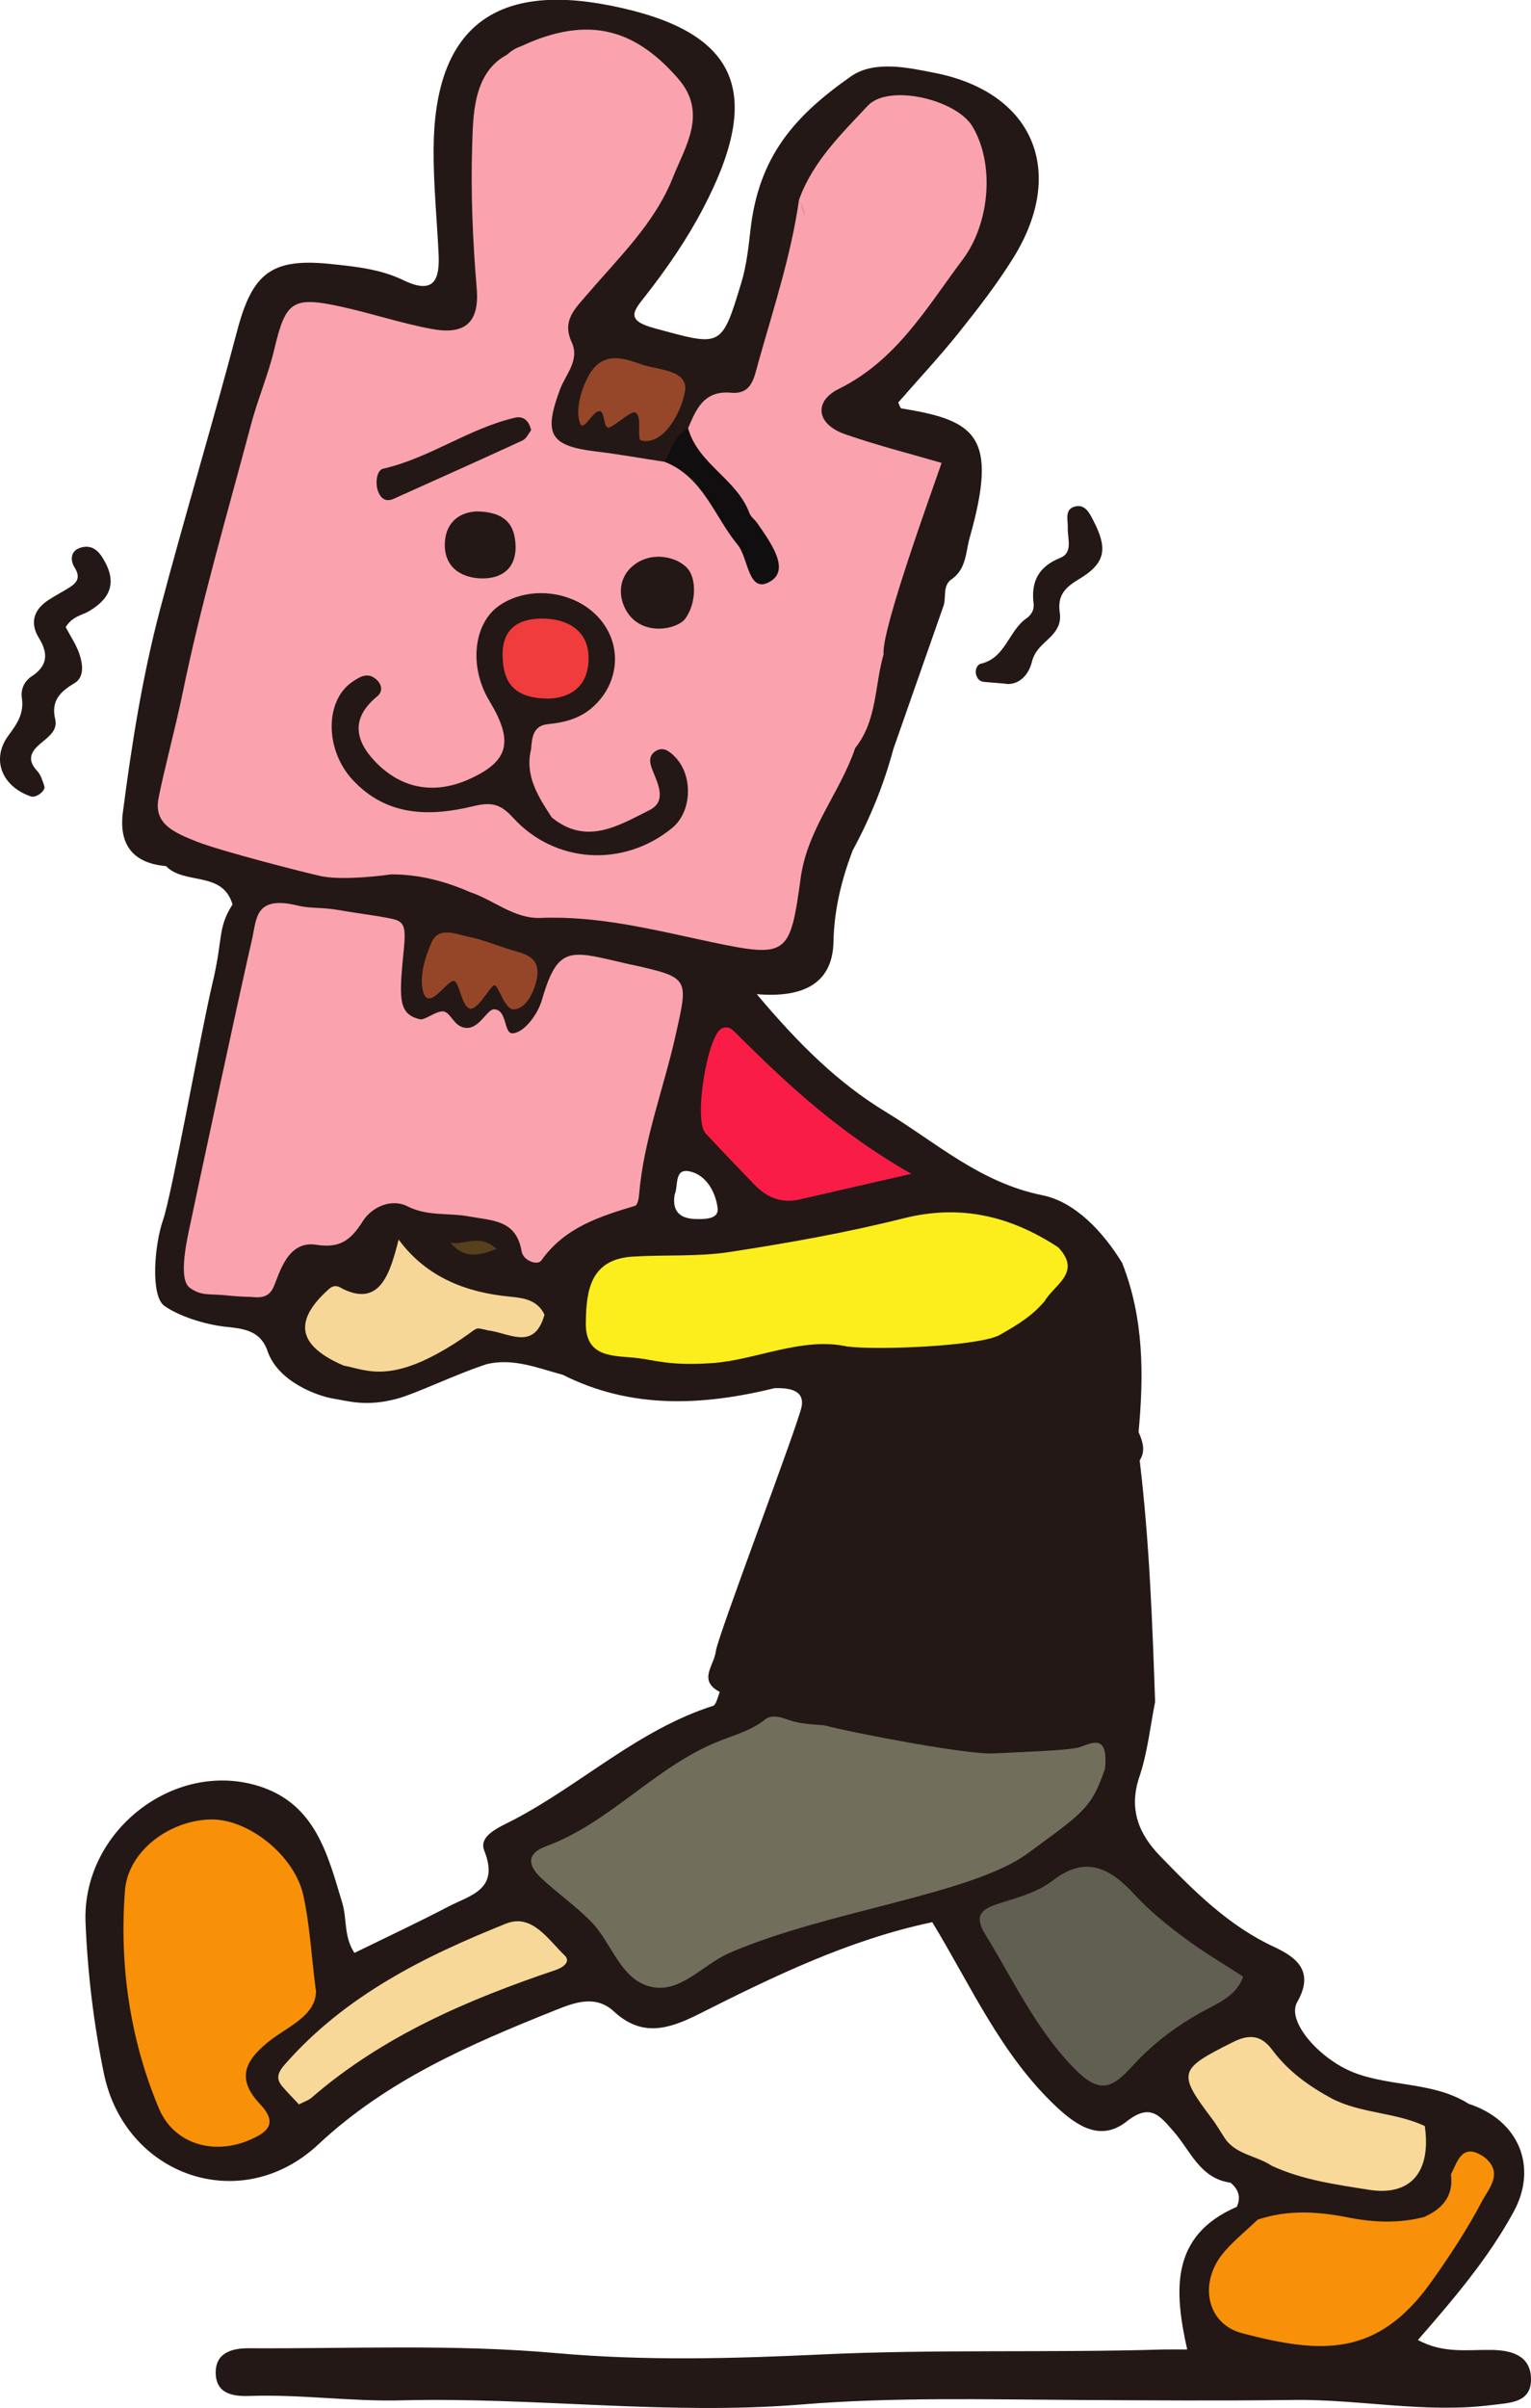 <?xml version="1.0" encoding="UTF-8"?>
<svg id="_レイヤー_2" data-name="レイヤー 2" xmlns="http://www.w3.org/2000/svg" viewBox="0 0 111.15 174.68">
  <g id="design">
    <g>
      <path d="M108.23,170.47c-1.72-.02-3.47.27-5.29-.72,2.58-2.96,5.09-5.89,6.95-9.3,1.78-3.27.37-6.65-3.26-7.83-2.54-1.61-5.63-1.22-8.34-2.27-2.47-.96-4.91-3.71-4.12-5.1,1.26-2.2.02-3.23-1.64-4-3.31-1.53-5.81-4.03-8.28-6.58-1.57-1.61-2.33-3.42-1.53-5.78.59-1.74.78-3.62,1.14-5.43-.2-5.85-.42-11.7-1.12-17.52.46-.7.21-1.38-.08-2.06.39-4.16.38-8.28-1.19-12.26-1.39-2.28-3.44-4.44-5.78-4.91-4.54-.91-7.74-3.84-11.4-6.06-3.43-2.08-6.27-4.87-9.35-8.53,3.66.31,5.51-.99,5.57-3.79.05-2.35.58-4.49,1.39-6.63h0c1.27-2.34,2.27-4.79,2.96-7.37,0,0,0,0,0,0l3.65-10.41c.2-.65-.11-1.46.63-1.94h0c1.02-.74.97-1.95,1.26-2.98,2.09-7.37.46-8.5-4.95-9.37-.11-.02-.17-.31-.24-.43,1.48-1.7,3.01-3.33,4.4-5.07,1.4-1.75,2.78-3.53,3.96-5.43,3.89-6.27,1.45-12-5.7-13.41-1.84-.36-4.37-.95-6.09.25-4.12,2.88-6.68,5.82-7.29,11.08-.15,1.31-.29,2.64-.67,3.89-1.45,4.78-1.44,4.62-6.31,3.3-2.15-.58-1.51-1.25-.64-2.36,1.57-2.01,3-4.08,4.19-6.36,4.46-8.51,2.47-12.88-6.82-14.7-8.45-1.66-12.7,1.76-12.76,10.39-.02,2.54.24,5.08.36,7.61.1,1.9-.32,3.02-2.57,1.93-1.67-.81-3.53-.99-5.37-1.18-4.22-.42-5.59.72-6.68,4.85-1.79,6.78-3.82,13.49-5.61,20.26-1.27,4.82-2.05,9.74-2.69,14.68-.3,2.33.72,3.69,3.13,3.9h0c1.34,1.39,4.11.32,4.83,2.78-1.11,1.76-.66,2.4-1.46,5.74-.8,3.34-2.94,15.3-3.58,17.14-.64,1.84-.92,5.52.09,6.24s2.88,1.35,4.46,1.52c1.26.13,2.43.26,2.98,1.61h0c.72,2.39,3.73,3.42,4.83,3.6,1.1.18,2.37.6,4.58.02,1.44-.38,4.34-1.81,6.59-2.53,1.93-.44,3.68.3,5.48.78,4.99,2.51,10.16,2.25,15.4.97h0c.97-.02,2.16.1,1.95,1.32s-6.11,16.71-6.23,17.76-1.33,2.12.29,2.96h0c-.16.35-.25.93-.5,1.01-5.42,1.73-9.55,5.69-14.48,8.27-.99.52-2.57,1.12-2.12,2.24,1.13,2.84-1.03,3.22-2.61,4.05-2.24,1.17-4.53,2.24-6.82,3.36-.78-1.18-.53-2.47-.88-3.62-1.06-3.52-1.95-7.21-6.09-8.49-6.14-1.9-12.82,3.29-12.55,9.91.15,3.65.59,7.32,1.32,10.89,1.51,7.49,9.96,10.45,15.57,5.21,5.01-4.68,10.99-7.25,17.13-9.71,1.38-.55,2.96-1.21,4.33.05,2.03,1.88,3.95,1.31,6.15.21,5.44-2.74,10.93-5.41,16.97-6.68,2.8,4.59,4.97,9.59,9,13.38,1.56,1.46,3.25,2.54,5.11,1.08,1.73-1.37,2.42-.41,3.42.73,1.22,1.39,1.91,3.41,4.13,3.71h0c.57.48.77,1.05.45,1.75-4.82,2.08-4.56,6.06-3.6,10.35-.74,0-1.24-.01-1.75,0-8.26.25-16.53-.03-24.81.36-6.37.3-12.82.48-19.27-.1-7.4-.66-14.89-.31-22.34-.35-1.17,0-2.39.32-2.36,1.81.03,1.5,1.26,1.69,2.44,1.65,3.68-.13,7.36.41,11,.32,9.7-.25,19.38,1.09,29.07.3,6.62-.54,13.26-.37,19.89-.33,5.28.03,10.57.07,15.86,0,4.79-.06,9.55.98,14.36.37,1.34-.17,2.93-.14,2.87-1.97-.06-1.67-1.5-2.02-2.92-2.03ZM50.46,88.43c-1.1-.04-1.68-.56-1.48-1.78.28-.59-.06-1.9,1.06-1.68,1.23.24,1.92,1.52,2.06,2.67.1.82-.95.81-1.65.79Z" style="fill: #231815; stroke-width: 0px;"/>
      <path d="M60.92,28.2c4.19-2.08,6.36-5.89,8.97-9.37,1.97-2.62,2.34-6.91.72-9.64-1.18-1.99-6.11-3.13-7.61-1.52-1.92,2.05-4,4.06-4.99,6.82,0,0,0,0,0,0-.58,4.04-1.86,7.91-2.96,11.82-.31,1.1-.46,2.31-1.97,2.18-1.97-.18-2.54,1.18-3.13,2.59-.65,1.27.08,2.05.93,2.87,1.89,1.83,3.08,4.12,4.26,6.41-1.19-1.52-2.22-3.14-3.27-4.74-.83-1.26-1.75-2.55-3.63-2.12-1.66-.25-3.31-.55-4.98-.75-3.36-.41-3.81-1.25-2.6-4.51.41-1.09,1.45-2.11.84-3.43-.72-1.55.25-2.42,1.13-3.45,2.29-2.67,4.91-5.17,6.22-8.48.89-2.25,2.56-4.68.38-7.18-3.04-3.49-6.41-4.68-11.41-2.34-.5.17-.78.41-1.03.62-2.47,1.32-2.44,4.47-2.51,6.59-.11,3.45.04,6.92.33,10.37.22,2.67-1.07,3.34-3.29,2.92-2.2-.41-4.35-1.13-6.54-1.61-3.56-.78-4.04-.39-4.86,3.06-.44,1.87-1.22,3.67-1.71,5.54-1.72,6.47-3.62,12.92-4.96,19.47-.53,2.56-1.42,5.86-1.75,7.64-.32,1.78,1.05,2.41,2.8,3.1s7.91,2.26,8.76,2.44c1.64.47,5.35-.07,5.35-.07,2,0,3.9.49,5.72,1.29,1.72.57,3.19,1.94,5.11,1.87,4.23-.17,8.25.87,12.35,1.74,5.57,1.17,5.77,1.01,6.54-4.64.49-3.57,2.87-6.2,3.96-9.43,1.6-1.99,1.4-4.53,2.06-6.8-.19-1.72,3.62-12.13,4.21-13.88-2.34-.68-4.71-1.28-7.01-2.08-2.11-.74-2.27-2.39-.45-3.29ZM58.09,14.63c.2.39.29.78.31,1.15-.03-.37-.13-.76-.31-1.15Z" style="fill: #faa2ad; stroke-width: 0px;"/>
      <path d="M66.18,85.15c-3.37.77-5.74,1.31-8.11,1.86-1.32.31-2.39-.13-3.3-1.07-1.19-1.24-2.39-2.48-3.56-3.74-.86-.94.14-7.12,1.2-7.6.49-.22.77.11,1.05.38,3.65,3.63,7.4,7.15,12.71,10.18Z" style="fill: #f91c46; stroke-width: 0px;"/>
      <path d="M34.08,73.15c-.56-.19-.73-1.84-1.09-1.98-.49-.19-1.87,2.32-2.28.73-.27-1.06.14-2.44.61-3.51.54-1.23,1.79-.61,2.71-.43,1.19.24,2.31.75,3.49,1.07.99.27,1.67.68,1.47,1.88-.18,1.08-.84,2.31-1.71,2.31-.69,0-1.08-1.8-1.4-1.74s-1.2,1.89-1.81,1.68Z" style="fill: #964628; stroke-width: 0px;"/>
      <path d="M36.05,90.6c-1.41.56-2.42.67-3.35-.46.99.25,2.06-.71,3.35.46Z" style="fill: #56411c; stroke-width: 0px;"/>
      <path d="M45.82,69.98c-4.36-.99-5.28-1.59-6.48,2.57-.3,1.05-1.31,2.38-2.13,2.41-.66.02-.37-1.74-1.35-1.74-.55,0-1.13,1.65-2.27,1.3-.69-.21-.91-1.12-1.43-1.15s-1.33.66-1.68.57c-1.61-.39-1.51-1.54-1.15-5.2.14-1.43-.03-1.74-.46-1.96s-2.83-.5-4.2-.75c-1.37-.24-2.07-.1-3.07-.34-3.13-.76-2.96.99-3.31,2.48-1,4.33-4.19,19.24-4.43,20.42-.25,1.18-.98,4.21-.07,4.84.91.63,1.4.39,2.85.56.36.04,1.18.09,1.52.09s1.23.24,1.66-.63c.43-.87.97-3.5,3.14-3.15,1.75.28,2.53-.37,3.38-1.71.68-1.07,2.11-1.66,3.24-1.08,1.46.74,2.98.46,4.44.73,1.75.32,3.46.24,3.85,2.54.12.68,1.15,1.05,1.43.66,1.69-2.39,4.22-3.19,6.82-3.97.16-.05.26-.53.28-.82.33-3.97,1.79-7.69,2.65-11.55.94-4.19,1.02-4.17-3.23-5.13Z" style="fill: #faa2ad; stroke-width: 0px;"/>
      <path d="M80.21,128.35c-.99,2.83-1.5,3.09-5.6,6.1s-14.69,4.17-21.71,7.25c-1.92.84-3.56,2.99-5.75,2.4-2.12-.57-2.74-3.15-4.21-4.67-1.13-1.16-2.48-2.09-3.66-3.2-.9-.85-1.14-1.74.35-2.29,4.74-1.74,8.02-5.9,12.77-7.71,1.05-.4,2.28-.77,3.22-1.55.65-.38,1.36.03,2.02.21.72.18,1.46.21,2.2.27,2.3.6,10.45,2.14,12.27,2.04,1.82-.1,5.43-.2,6.25-.45s2.14-1.11,1.86,1.6Z" style="fill: #716f5b; stroke-width: 0px;"/>
      <path d="M46.08,29.91c-.34-.06-1.53,1.06-1.9,1.11s-.27-1.17-.64-1.2c-.51-.03-1.17,1.53-1.42.9-.39-.97.09-2.58.69-3.59,1.02-1.7,2.56-1.12,3.77-.69,1.16.4,3.41.38,3.15,1.94-.26,1.54-1.57,3.98-3.19,3.57-.34-.09.14-1.81-.45-2.04Z" style="fill: #974729; stroke-width: 0px;"/>
      <path d="M49.96,31.08c.72,2.59,3.55,3.68,4.45,6.15.1.27.39.46.56.71.92,1.33,2.4,3.33,1,4.21-1.66,1.05-1.62-1.67-2.41-2.62-1.71-2.07-2.5-4.92-5.31-6.03.5-.85.72-1.9,1.7-2.42Z" style="fill: #100e0f; stroke-width: 0px;"/>
      <path d="M22.94,144.32c.09,1.91-2.09,2.69-3.47,3.81-1.87,1.51-2.2,2.8-.59,4.51,1.36,1.44.5,2.07-.83,2.63-2.56,1.07-5.42.27-6.51-2.31-2.11-5.03-2.88-10.38-2.47-15.8.22-2.92,3.31-5.16,6.32-5.17,2.68,0,5.99,2.61,6.63,5.5.46,2.07.57,4.22.9,6.84Z" style="fill: #f89008; stroke-width: 0px;"/>
      <path d="M76.5,136.37c2.35-1.79,4.12-.83,5.86,1.06,1.09,1.19,2.38,2.22,3.68,3.19,1.29.97,2.71,1.79,4.21,2.77-.4,1.19-1.46,1.76-2.5,2.3-2.1,1.09-3.99,2.48-5.57,4.22-1.49,1.64-2.39,2.01-4.27.06-2.76-2.87-4.35-6.34-6.36-9.61-.75-1.21-.49-1.76.7-2.18,1.18-.42,3-.8,4.24-1.81Z" style="fill: #615f52; stroke-width: 0px;"/>
      <path d="M21.7,152.66c-.41-.45-.83-.86-1.21-1.31-.49-.57-.3-1.03.18-1.58,4.36-4.98,10.1-7.84,16.08-10.23,1.87-.74,3.05,1.16,4.24,2.31.48.46-.11.87-.62,1.05-6.41,2.16-12.57,4.79-17.76,9.28-.22.19-.52.28-.91.48Z" style="fill: #f7d898; stroke-width: 0px;"/>
      <path d="M103.49,160.78c1.3-.6,2.04-1.54,1.85-3.04.5-1.03.85-2.36,2.45-1.23,1.39,1.13.27,2.28-.2,3.18-1.07,2.04-2.35,3.98-3.69,5.86-3.92,5.49-8.02,5.2-13.72,3.71-2.63-.69-3.19-3.75-1.27-5.94.73-.83,1.6-1.54,2.4-2.3,2.17-.73,4.35-.6,6.55-.16,1.88.37,3.76.45,5.63-.06Z" style="fill: #f89009; stroke-width: 0px;"/>
      <path d="M103.44,154.23c.48,3.35-1.04,5.11-4.08,4.62-2.39-.38-4.81-.71-7.04-1.74-1.12-.76-2.69-.8-3.47-2.11-.28-.42-.53-.86-.83-1.26-2.57-3.4-2.46-3.62,1.49-5.6,1.26-.63,2.09-.46,2.86.57,1.14,1.54,2.65,2.62,4.31,3.52,2.12,1.1,4.61.99,6.76,2Z" style="fill: #f8d999; stroke-width: 0px;"/>
      <path d="M40.07,59.31c2.52,2.05,4.86.57,7.08-.54,1.31-.66.59-1.95.19-2.98-.2-.53-.24-1.01.29-1.32.54-.31.95.02,1.33.39,1.38,1.35,1.3,4.02-.17,5.21-3.51,2.87-8.5,2.6-11.56-.77-.9-.99-1.57-1.13-2.85-.82-3.18.77-6.32.76-8.79-1.92-2.01-2.18-2.01-5.73-.02-7.09.52-.35,1.06-.71,1.67-.25.47.36.61.92.14,1.3-1.85,1.52-1.67,3.1-.19,4.68,1.95,2.07,4.38,2.44,6.86,1.33,2.96-1.33,3.23-2.78,1.47-5.7-1.49-2.47-1.15-5.62.74-6.91,2.3-1.56,5.76-1.01,7.45,1.18,1.51,1.96,1.16,4.67-.8,6.3-.9.75-1.97,1.02-3.12,1.13-1.09.11-1.17.96-1.23,1.8-.48,1.94.51,3.45,1.49,4.96Z" style="fill: #231815; stroke-width: 0px;"/>
      <path d="M38.56,31.21c-.16.19-.33.61-.64.75-3.1,1.43-6.22,2.82-9.33,4.22-.62.28-.97-.06-1.15-.56-.21-.6-.09-1.52.38-1.62,3.38-.77,6.21-2.92,9.57-3.7.5-.12,1,.1,1.17.92Z" style="fill: #231815; stroke-width: 0px;"/>
      <path d="M49.76,44.87c-.67.9-3.65,1.39-4.53-1.09-.37-1.05-.1-2.23,1-2.94,1.46-.93,3.33-.28,3.85.63.52.91.35,2.49-.32,3.39Z" style="fill: #231815; stroke-width: 0px;"/>
      <path d="M34.64,37.1c2.01.04,2.74.94,2.79,2.48.05,1.69-1.04,2.41-2.48,2.38-1.55-.04-2.76-.89-2.65-2.64.1-1.57,1.22-2.19,2.34-2.22Z" style="fill: #231815; stroke-width: 0px;"/>
      <path d="M39.87,50.68c-2.47,0-3.32-1.07-3.38-3.03-.08-2.25,1.42-2.85,3.14-2.77,1.72.08,3.18.98,3.1,3.02-.07,2.02-1.46,2.72-2.85,2.78Z" style="fill: #f03c3c; stroke-width: 0px;"/>
      <path d="M76.85,90.5c-3.47-2.28-7.11-3.17-11.29-2.11-4.15,1.04-8.39,1.79-12.63,2.44-2.3.35-4.67.18-7.01.33-3.09.2-3.36,2.5-3.39,4.82-.03,2.6,2.12,2.34,3.76,2.54,1.29.15,2.34.58,5.46.36s6.5-1.92,9.76-1.2c2.16.28,9.64-.02,11.09-.85s2.34-1.39,3.24-2.44c.69-1.2,2.71-2.06,1.01-3.88Z" style="fill: #fbee1c; stroke-width: 0px;"/>
      <path d="M35.36,96.49c-1.09-.22-.38-.27-2.52,1.07-4.57,2.86-6.26,1.8-7.9,1.5-3.34-1.44-3.66-3.22-1.07-5.54.46-.41.77-.15,1.04-.01,2.7,1.31,3.42-1.18,4.03-3.59,2.08,2.83,5.06,3.85,8.05,4.14,1.06.1,2.02.24,2.54,1.31-.75,2.7-2.63,1.28-4.17,1.13Z" style="fill: #f6d798; stroke-width: 0px;"/>
      <g>
        <path d="M4.77,45.49c.36.7.84,1.38,1.05,2.13.19.65.29,1.53-.43,1.95-1.04.62-1.7,1.28-1.38,2.62.19.81-.52,1.28-1.05,1.73-.75.62-1.01,1.21-.25,2.02.26.28.38.71.51,1.09.11.33-.6.87-.96.75-2.11-.7-2.93-2.69-1.65-4.42.64-.86,1.14-1.61.98-2.7-.1-.66.17-1.24.7-1.59,1.16-.76,1.24-1.64.54-2.78-.69-1.11-.38-2.07.7-2.77.5-.33,1.04-.6,1.54-.92.57-.37.78-.75.33-1.46-.29-.46-.33-1.21.52-1.43.71-.19,1.18.2,1.52.74,1.04,1.66.71,2.89-.98,3.89-.51.3-1.18.35-1.7,1.16Z" style="fill: #231815; stroke-width: 0px;"/>
        <path d="M72.92,49.59c-.84-.07-1.14-.09-1.45-.12-.35-.03-.52-.22-.61-.55-.09-.36.11-.72.34-.77,1.81-.41,2.02-2.4,3.33-3.3.32-.22.57-.6.51-1.05-.2-1.61.35-2.69,1.93-3.33.96-.39.52-1.41.55-2.19.02-.57-.26-1.34.54-1.54.71-.17,1.03.46,1.31,1.01,1.07,2.07.92,3.11-1.11,4.31-1.06.63-1.49,1.26-1.32,2.39.12.79-.24,1.35-.79,1.87-.51.48-1.04.91-1.23,1.68-.32,1.27-1.25,1.75-2,1.59Z" style="fill: #231815; stroke-width: 0px;"/>
      </g>
    </g>
  </g>
</svg>